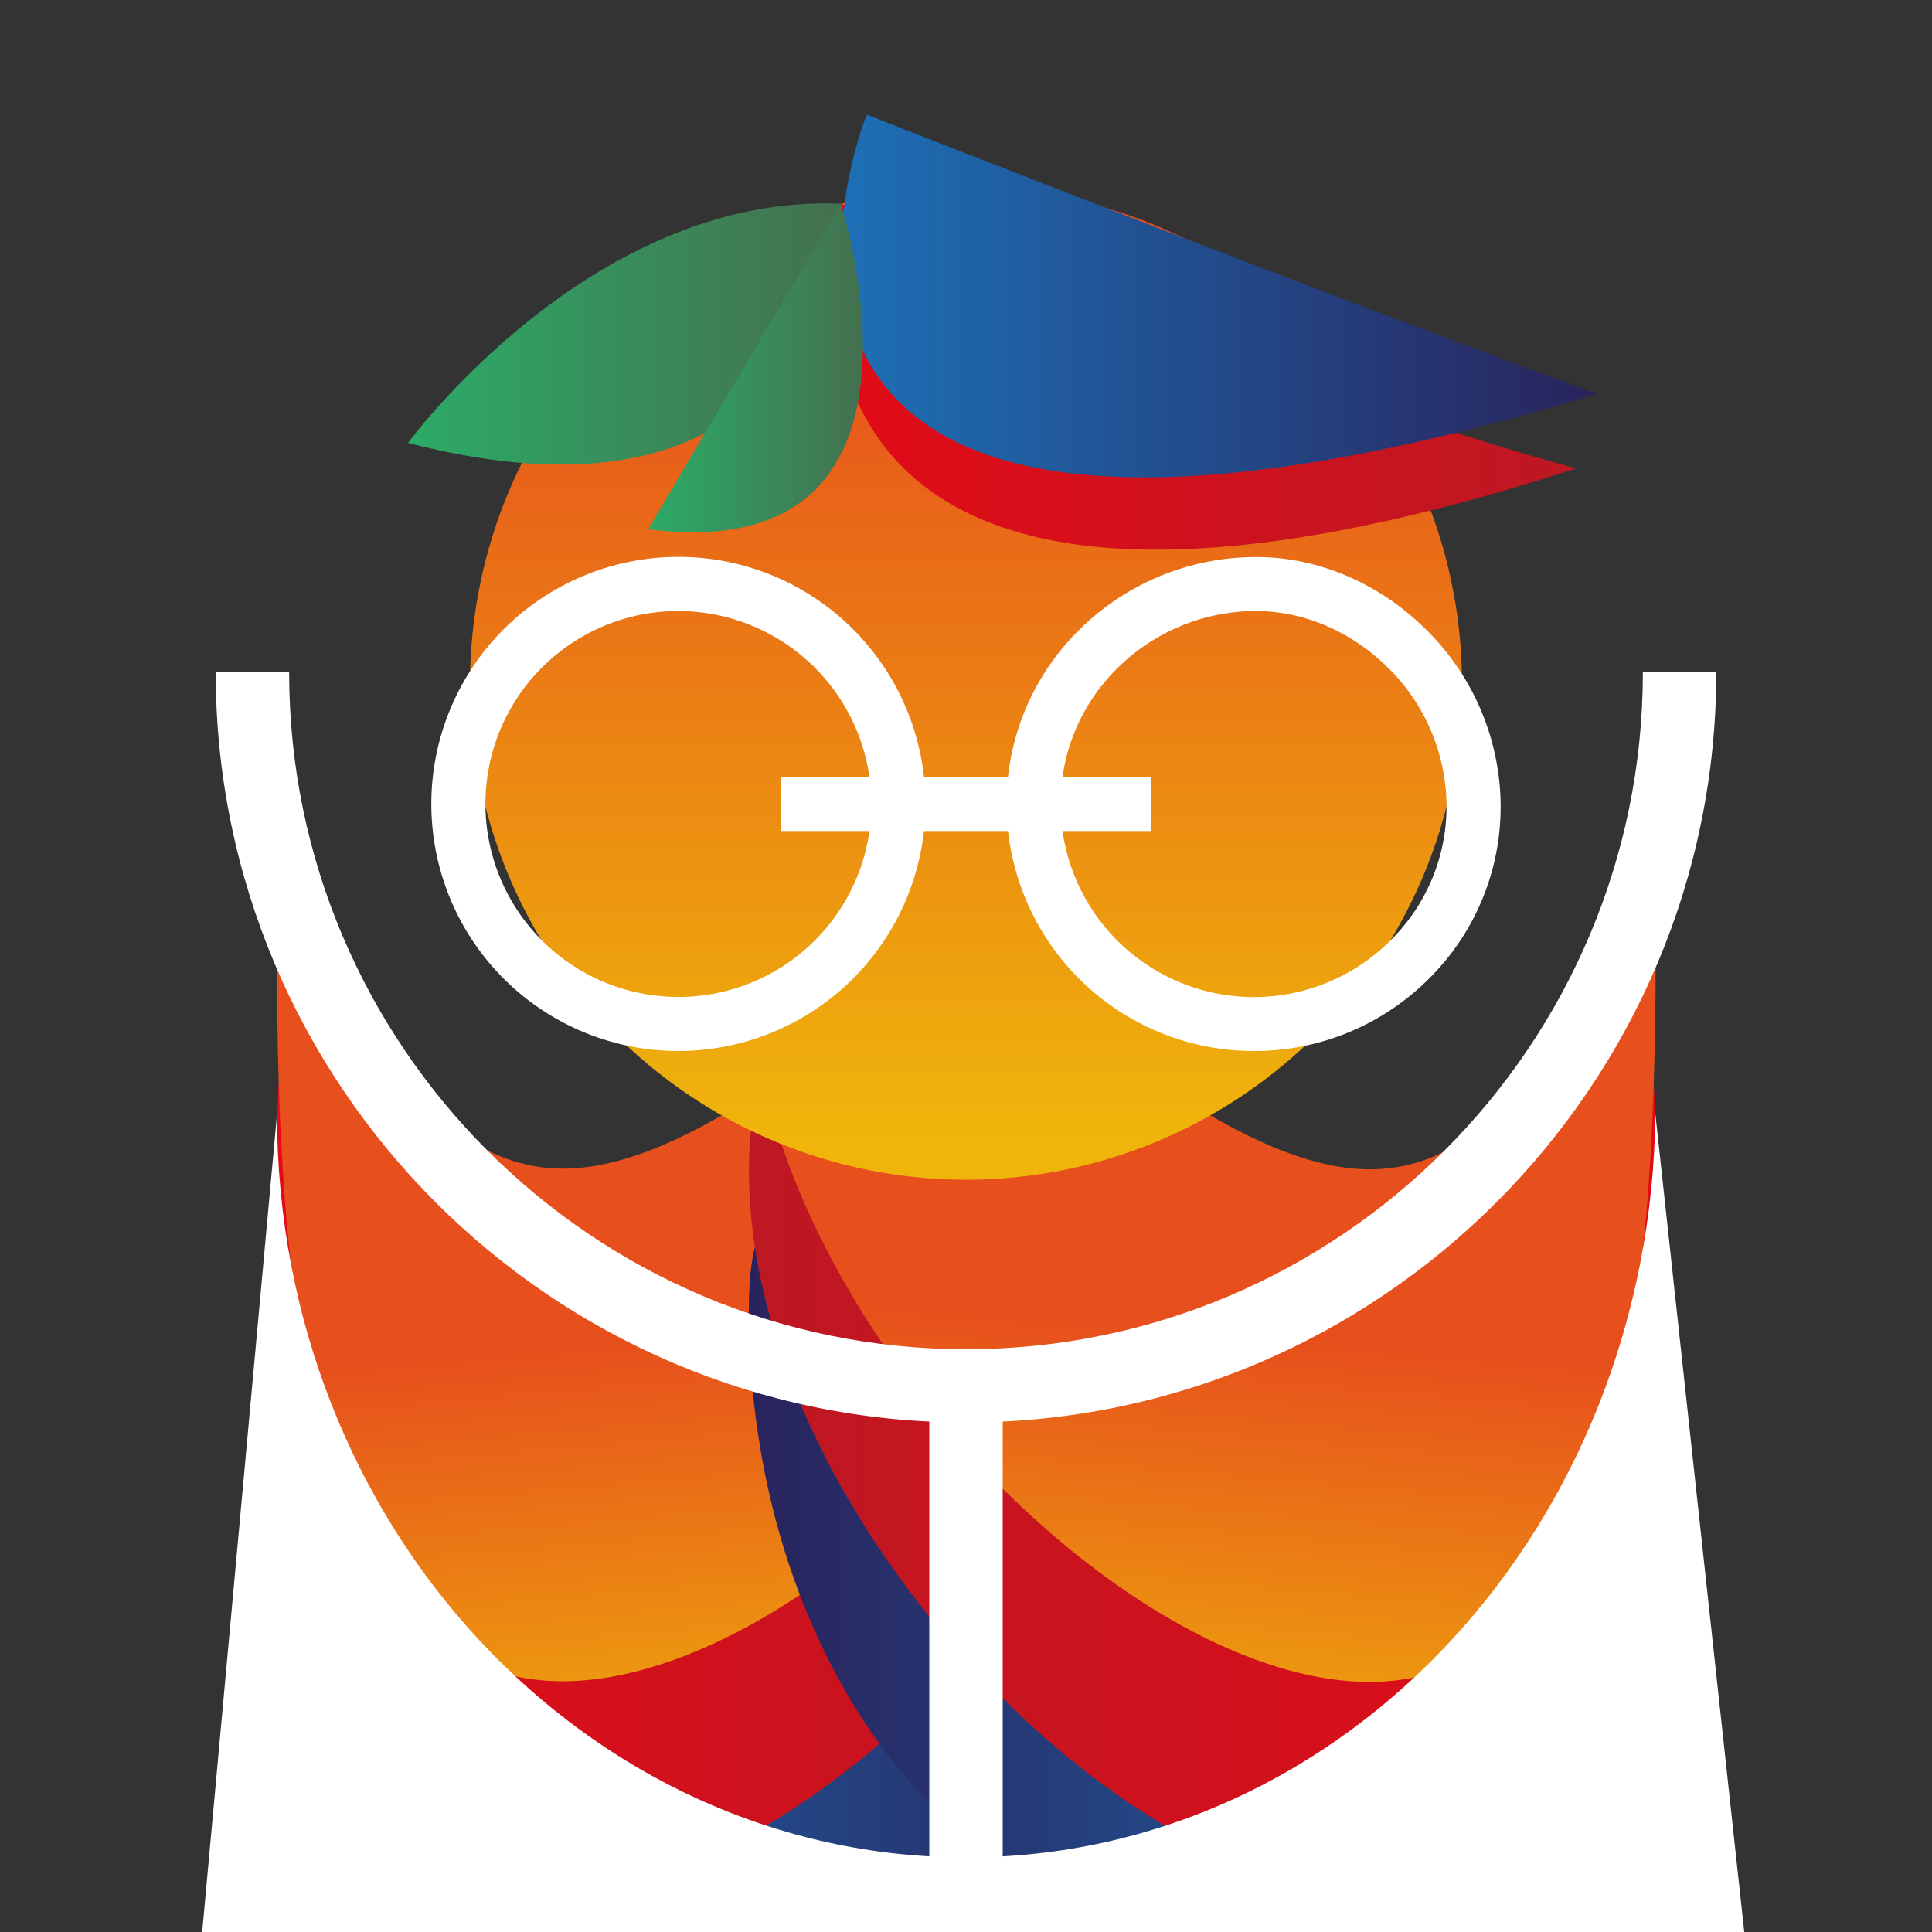 <svg id="Capa_1" data-name="Capa 1" xmlns="http://www.w3.org/2000/svg" xmlns:xlink="http://www.w3.org/1999/xlink" viewBox="0 0 500 500"><rect x="0" y="0" width="500" height="500" fill="#333333" stroke="none"/><defs><style>.cls-1{fill:none;}.cls-2{clip-path:url(#clip-path);}.cls-3{fill:url(#Degradado_sin_nombre_11);}.cls-4{fill:url(#Degradado_sin_nombre_9);}.cls-5{fill:url(#Degradado_sin_nombre_9-2);}.cls-6{fill:url(#Degradado_sin_nombre_10);}.cls-7{fill:url(#Degradado_sin_nombre_65);}.cls-8{fill:url(#Degradado_sin_nombre_10-2);}.cls-9{fill:url(#Degradado_sin_nombre_65-2);}.cls-10{fill:url(#Degradado_sin_nombre_11-2);}.cls-11{fill:url(#Degradado_sin_nombre_10-3);}.cls-12{fill:url(#Degradado_sin_nombre_65-3);}.cls-13{fill:url(#Degradado_sin_nombre_11-3);}.cls-14{fill:url(#Degradado_sin_nombre_10-4);}.cls-15{fill:url(#Degradado_sin_nombre_65-4);}.cls-16{fill:url(#Degradado_sin_nombre_65-5);}.cls-17{fill:url(#Degradado_sin_nombre_65-6);}.cls-18{fill:#fff;}.cls-19{fill:url(#Degradado_sin_nombre_10-5);}.cls-20{fill:url(#Degradado_sin_nombre_11-4);}.cls-21{fill:url(#Degradado_sin_nombre_14);}.cls-22{fill:url(#Degradado_sin_nombre_14-2);}.cls-23{clip-path:url(#clip-path-2);}</style><clipPath id="clip-path"><circle class="cls-1" cx="-392.52" cy="250" r="239.78"/></clipPath><linearGradient id="Degradado_sin_nombre_11" x1="-340.61" y1="495.62" x2="-270.59" y2="322.03" gradientUnits="userSpaceOnUse"><stop offset="0" stop-color="#1d70b6"/><stop offset="1" stop-color="#29235c"/></linearGradient><linearGradient id="Degradado_sin_nombre_9" x1="73.11" y1="305.15" x2="73.11" y2="503.29" gradientTransform="translate(-330.12 -51.09) rotate(-3.94)" gradientUnits="userSpaceOnUse"><stop offset="0" stop-color="#1d70b6"/><stop offset="1" stop-color="#284d75"/></linearGradient><linearGradient id="Degradado_sin_nombre_9-2" x1="71.6" y1="247.78" x2="71.6" y2="445.93" xlink:href="#Degradado_sin_nombre_9"/><linearGradient id="Degradado_sin_nombre_10" x1="72.54" y1="355.05" x2="79.35" y2="198.37" gradientTransform="translate(-330.12 -51.09) rotate(-3.94)" gradientUnits="userSpaceOnUse"><stop offset="0" stop-color="#e10b17"/><stop offset="1" stop-color="#bd1823"/></linearGradient><linearGradient id="Degradado_sin_nombre_65" x1="-241.16" y1="360.22" x2="-263.8" y2="454.79" gradientUnits="userSpaceOnUse"><stop offset="0" stop-color="#e74f1c"/><stop offset="1" stop-color="#efb50b"/></linearGradient><linearGradient id="Degradado_sin_nombre_10-2" x1="-408.55" y1="359.15" x2="-335.15" y2="209.16" gradientTransform="matrix(1, 0, 0, 1, 0, 0)" xlink:href="#Degradado_sin_nombre_10"/><linearGradient id="Degradado_sin_nombre_65-2" x1="-216.99" y1="442.54" x2="-241.28" y2="371.62" xlink:href="#Degradado_sin_nombre_65"/><linearGradient id="Degradado_sin_nombre_11-2" x1="68.22" y1="404.17" x2="302.84" y2="404.17" gradientTransform="translate(3.67 0) rotate(0.05)" xlink:href="#Degradado_sin_nombre_11"/><linearGradient id="Degradado_sin_nombre_10-3" x1="68.22" y1="381.45" x2="302.84" y2="381.45" gradientTransform="translate(3.67 0) rotate(0.05)" xlink:href="#Degradado_sin_nombre_10"/><linearGradient id="Degradado_sin_nombre_65-3" x1="192.43" y1="344.14" x2="203.2" y2="467.02" gradientTransform="translate(3.67 0) rotate(0.05)" xlink:href="#Degradado_sin_nombre_65"/><linearGradient id="Degradado_sin_nombre_11-3" x1="-594.3" y1="404.17" x2="-359.68" y2="404.17" gradientTransform="matrix(-1, 0, 0, 1, -165.62, -0.13)" xlink:href="#Degradado_sin_nombre_11"/><linearGradient id="Degradado_sin_nombre_10-4" x1="-594.3" y1="381.45" x2="-359.68" y2="381.45" gradientTransform="matrix(-1, 0, 0, 1, -165.62, -0.13)" xlink:href="#Degradado_sin_nombre_10"/><linearGradient id="Degradado_sin_nombre_65-4" x1="-470.09" y1="344.14" x2="-459.32" y2="467.02" gradientTransform="matrix(-1, 0, 0, 1, -165.62, -0.13)" xlink:href="#Degradado_sin_nombre_65"/><linearGradient id="Degradado_sin_nombre_65-5" x1="266.04" y1="285.89" x2="237.29" y2="-40.75" xlink:href="#Degradado_sin_nombre_65"/><linearGradient id="Degradado_sin_nombre_65-6" x1="250" y1="82.47" x2="250" y2="293.88" xlink:href="#Degradado_sin_nombre_65"/><linearGradient id="Degradado_sin_nombre_10-5" x1="215.55" y1="97.49" x2="407.91" y2="97.49" gradientTransform="matrix(1, 0, 0, 1, 0, 0)" xlink:href="#Degradado_sin_nombre_10"/><linearGradient id="Degradado_sin_nombre_11-4" x1="217.81" y1="76.61" x2="413.32" y2="76.61" xlink:href="#Degradado_sin_nombre_11"/><linearGradient id="Degradado_sin_nombre_14" x1="105.63" y1="86.43" x2="217.59" y2="86.43" gradientUnits="userSpaceOnUse"><stop offset="0" stop-color="#2cab67"/><stop offset="1" stop-color="#44704f"/></linearGradient><linearGradient id="Degradado_sin_nombre_14-2" x1="167.73" y1="95.24" x2="223.31" y2="95.24" xlink:href="#Degradado_sin_nombre_14"/><clipPath id="clip-path-2"><circle class="cls-1" cx="277.73" cy="842.22" r="229.93"/></clipPath></defs><title>profecionales</title><g class="cls-2"><path class="cls-3" d="M-26,231.23C-65.34,240-101,299.58-142.13,303c-48.68,4.06-97.43,3.64-145.67,2.27-49.35-1.4-224.12-108.11-273.75-108.17q-57-.06-114.38,2.93v74.63c39.87-2.1,79.77-3.24,119.51-3.2,49.62.06,224.4,106.77,273.75,108.17,48.24,1.37,97,1.79,145.67-2.26,41.11-3.43,76.79-63,116.16-71.78,73.3-16.27,145.74,8.36,215.05-9V220.87C123.35,240.83,49.15,214.56-26,231.23Z"/><path class="cls-4" d="M-17.34,281.24C-56.72,290-92.4,349.59-133.51,353c-48.68,4.06-97.43,3.64-145.67,2.27-49.35-1.41-224.12-108.12-273.75-108.17-38.21-.05-76.57,1-114.91,3v74.62c40.05-2.11,80.12-3.27,120-3.22,49.63.06,224.4,106.77,273.75,108.17,48.24,1.37,97,1.79,145.67-2.27,41.11-3.42,76.79-63,116.16-71.77,73.12-16.23,145.37,8.23,214.52-8.86V271C131.59,290.71,57.58,264.6-17.34,281.24Z"/><path class="cls-5" d="M-12.22,298.1c-39.37,8.74-75,68.34-116.16,71.77-48.68,4.05-97.43,3.63-145.67,2.26C-323.4,370.73-498.17,264-547.8,264c-39.92,0-80,1.11-120,3.23v83.23c42-2.31,83.94-3.56,125.76-3.52,49.62.06,224.4,106.77,273.75,108.17,48.24,1.37,97,1.79,145.67-2.26,41.11-3.43,76.79-63,116.16-71.78,71.1-15.78,141.39,6.92,208.8-7.53V289.23C133.15,306.33,60.9,281.86-12.22,298.1Z"/><path class="cls-6" d="M-12.22,298.1c-39.37,8.74-75,68.34-116.16,71.77-48.68,4.05-97.43,3.63-145.67,2.26C-323.4,370.73-498.17,264-547.8,264c-39.92,0-80,1.11-120,3.23v83.23c42-2.31,83.94-3.56,125.76-3.52,49.62.06,224.4,106.77,273.75,108.17,48.24,1.37,97,1.79,145.67-2.26,41.11-3.43,76.79-63,116.16-71.78,71.1-15.78,141.39,6.92,208.8-7.53V289.23C133.15,306.33,60.9,281.86-12.22,298.1Z"/><path class="cls-7" d="M-14.61,312.91c-39.37,8.75-75.06,68.35-116.16,71.77-48.69,4.06-97.43,3.64-145.67,2.27-49.35-1.4-224.13-108.11-273.75-108.17-39.92,0-80,1.11-120,3.23v83.23c42-2.31,84-3.57,125.77-3.52,49.62.06,224.4,106.77,273.74,108.17,48.25,1.37,97,1.79,145.67-2.27,41.11-3.42,76.79-63,116.17-71.77,71.1-15.78,141.38,6.92,208.79-7.54V304.05C130.75,321.14,58.5,296.68-14.61,312.91Z"/><path class="cls-8" d="M-160.51,280.75c-39.38,8.75-75.06,68.35-116.17,71.77-48.68,4.06-97.43,3.64-145.67,2.27-49.34-1.4-224.12-108.11-273.75-108.17-39.91,0-80,1.11-120,3.23v83.23c41.95-2.32,83.95-3.57,125.76-3.52,49.63.06,224.4,106.77,273.75,108.17,48.24,1.37,97,1.79,145.67-2.27,41.11-3.42,76.79-63,116.17-71.77,71.1-15.79,141.38,6.92,208.79-7.54V271.89C-15.15,289-87.4,264.52-160.51,280.75Z"/><path class="cls-9" d="M-637.33,320c7,13.81,15,26.71,25.14,38.48,20.6,23.95,47.25,42.15,75.46,56C-471.16,446.71-397.91,440-327.14,440c33.33,0,66.72,2.88,99.07,11.18a329,329,0,0,1,45.24,15.13c8.73,3.65,17.56,7.57,26.12,11.94,24.77-19.24,48.63-46,74-51.67,71.1-15.79,141.38,6.92,208.79-7.54V334.79C57,351.89-15.29,327.42-88.4,343.66c-39.37,8.74-75.06,68.34-116.17,71.77-48.68,4.06-97.42,3.64-145.67,2.27C-399.58,416.29-574.36,309.58-624,309.53q-9.27,0-18.54.07C-640.83,313.11-639.07,316.57-637.33,320Z"/></g><path class="cls-10" d="M306.24,338.88c-.07,88.36-52.65,160-117.44,159.9S71.55,427.06,71.62,338.69s9.17,54,73.95,54S306.31,250.51,306.24,338.88Z"/><path class="cls-11" d="M306.27,302.86c-.08,88.37-96,186.52-160.77,186.47S71.58,391,71.65,302.67s9.17,54,73.95,54S306.34,214.5,306.27,302.86Z"/><path class="cls-12" d="M306.31,248.63c-.07,88.36-96,186.52-160.77,186.47S71.62,336.81,71.69,248.44s9.17,54,74,54S306.38,160.26,306.31,248.63Z"/><path class="cls-13" d="M193.8,338.79c-.07,88.36,52.39,160,117.18,160.09S428.34,427.34,428.41,339s-9.25,53.94-74,53.89S193.87,250.42,193.8,338.79Z"/><path class="cls-14" d="M193.83,302.77c-.08,88.37,95.68,186.68,160.47,186.73S428.37,391.33,428.44,303s-9.25,54-74,53.9S193.9,214.4,193.83,302.77Z"/><path class="cls-15" d="M193.87,248.54c-.07,88.36,95.68,186.67,160.47,186.73s74.07-98.18,74.14-186.54-9.25,54-74,53.89S193.94,160.17,193.87,248.54Z"/><circle class="cls-16" cx="254.87" cy="158.96" r="87.13"/><circle class="cls-17" cx="250" cy="176.95" r="128.36"/><path class="cls-18" d="M250,368.13C142.93,368.13,55.83,281,55.83,174h19c0,96.59,78.58,175.18,175.17,175.18S425.17,270.54,425.17,174h19C444.17,281,357.07,368.13,250,368.13Z"/><path class="cls-18" d="M71.69,288.37c0,106.22,79.86,192.32,178.36,192.32s177.18-86.11,178.36-192.32l23,211.63H52.33Z"/><path class="cls-18" d="M175.57,272a63.94,63.94,0,1,1,63.94-63.94A64,64,0,0,1,175.57,272Zm0-113.87a49.94,49.94,0,1,0,49.94,49.93A50,50,0,0,0,175.57,158.14Z"/><path class="cls-18" d="M324.43,272a64,64,0,0,1-63.94-63.94,63.11,63.11,0,0,1,18.74-45,65,65,0,0,1,45.09-18.89c16-.26,32.06,6.4,44.17,18.2A64.48,64.48,0,0,1,388.36,208h0A62.55,62.55,0,0,1,370.09,253,63.79,63.79,0,0,1,324.43,272Zm.74-113.87h-.64A51,51,0,0,0,289.11,173a49.16,49.16,0,0,0-14.62,35.11,50,50,0,0,0,85.64,35,48.64,48.64,0,0,0,14.23-35,50.54,50.54,0,0,0-15.64-35.78C349.42,163.3,337.22,158.14,325.17,158.14Z"/><rect class="cls-18" x="202.09" y="201.07" width="95.81" height="14"/><rect class="cls-18" x="240.5" y="358.63" width="19" height="138.94"/><path class="cls-19" d="M217.59,52.73s-35.53,141.79,190.32,68.49C407.91,121.22,342,104.35,217.59,52.73Z"/><path class="cls-20" d="M224.31,29.68s-60.71,148.12,189,72.24C413.32,101.92,361.33,83.35,224.31,29.68Z"/><path class="cls-21" d="M217.59,52.73s-1.05,90.54-112,61.9C105.63,114.63,152.83,49.94,217.59,52.73Z"/><path class="cls-22" d="M217.59,52.73s30.62,94.54-49.86,84.23Z"/><g class="cls-23"><path class="cls-18" d="M136.11,598.81c32.86,5.88,61.61,23.3,87.76,43.36,51.23,39.32,92.65,90.39,146.81,126.05a384.89,384.89,0,0,0,190.43,62.27c39.16,2,81-2.25,118.79-15.82V692.47c-81.4,8.94-160.86-26.58-228.28-69.34A657,657,0,0,1,395,582.79c-18.32-14.52-36.32-29.47-55.2-43.27-18.42-13.45-37.83-26.23-58.89-35.18a212.12,212.12,0,0,0-59.79-15.15c-33-3.65-66.47-1-99.12,5.22V596.93Q129.09,597.58,136.11,598.81Z"/></g></svg>
